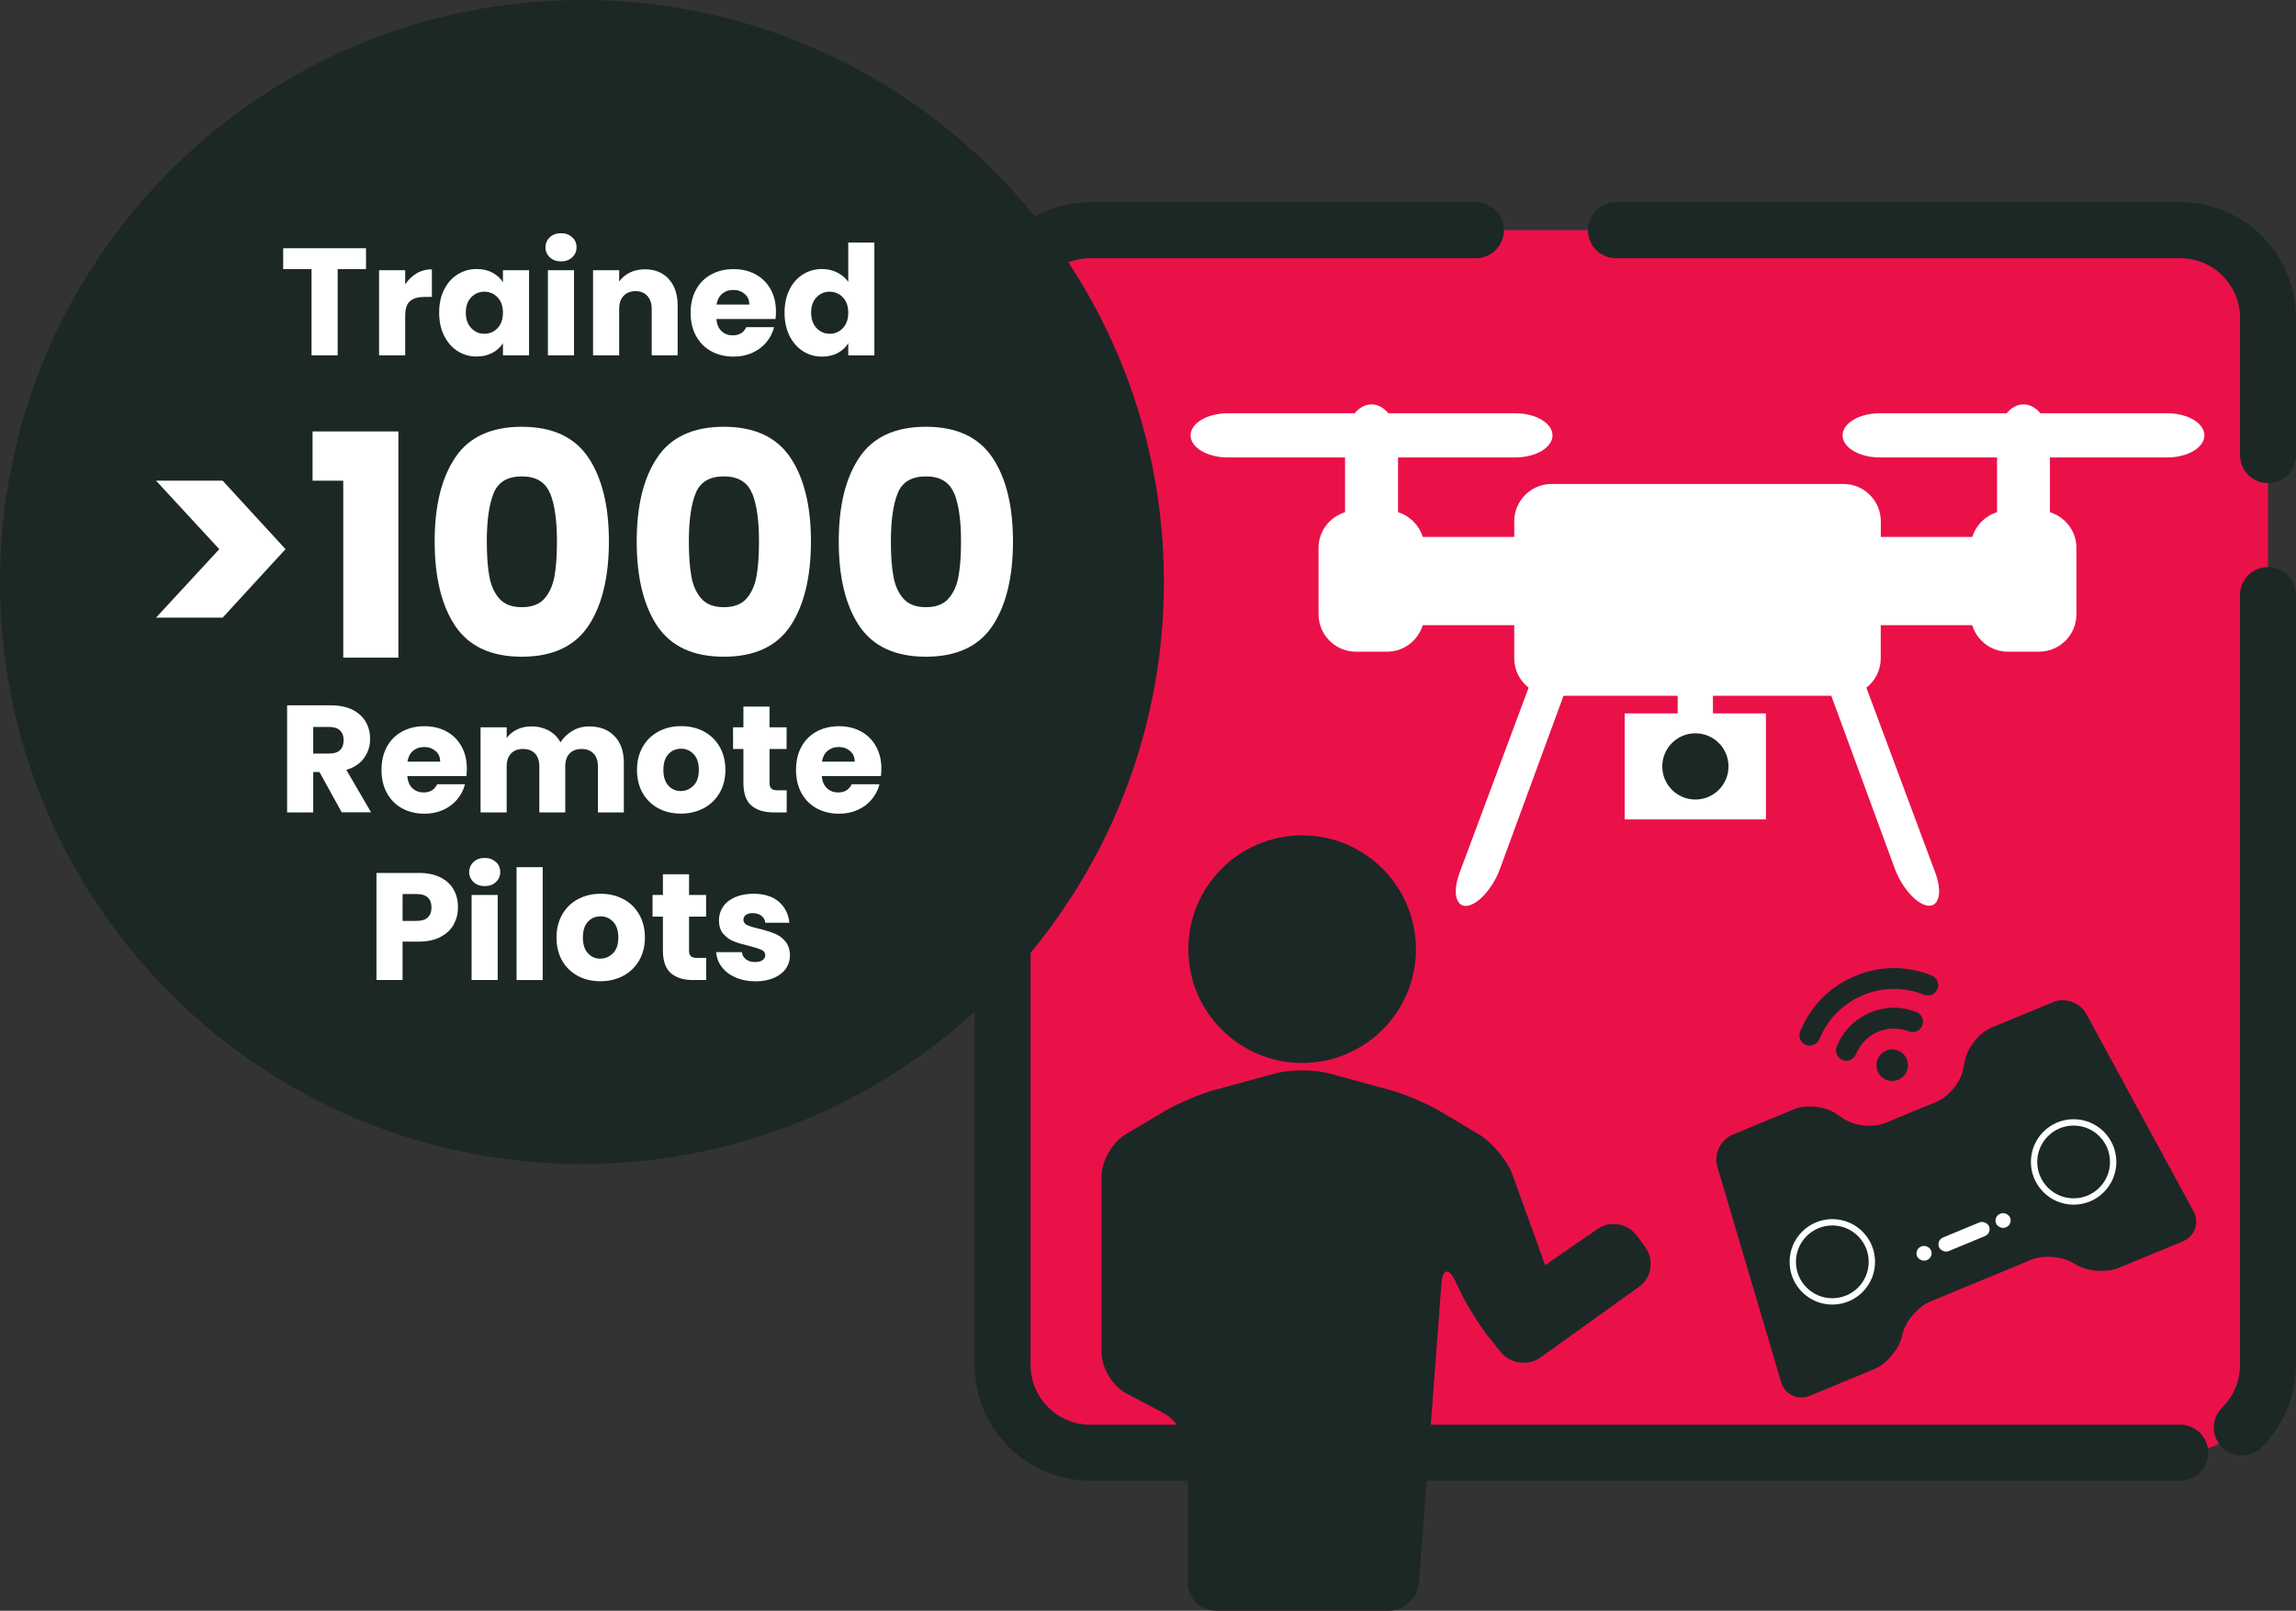 <?xml version="1.0" encoding="UTF-8"?><svg xmlns="http://www.w3.org/2000/svg" viewBox="0 0 246.15 172.67"><rect x="0" y="0" width="246.15" height="172.67" fill="#333333" stroke="none"/><defs><style>.d{fill:#fff;}.e{fill:#1c2826;}.f{fill:#ea1149;}</style></defs><g id="a"/><g id="b"><g id="c"><g><g><g><rect class="f" x="107.49" y="24.67" width="135.66" height="131.06" rx="9.4" ry="9.4"/><path class="e" d="M233.74,158.73h-90c-1.66,0-3-1.34-3-3s1.34-3,3-3h90c1.66,0,3,1.34,3,3s-1.34,3-3,3Zm-105,0h-11.85c-6.84,0-12.4-5.56-12.4-12.4v-63.37c0-1.66,1.34-3,3-3s3,1.34,3,3v63.37c0,3.53,2.87,6.4,6.4,6.4h11.85c1.66,0,3,1.34,3,3s-1.34,3-3,3Zm111.6-2.7c-.78,0-1.55-.3-2.14-.9-1.16-1.18-1.15-3.08,.03-4.24,1.23-1.21,1.91-2.83,1.91-4.56V63.79c0-1.66,1.34-3,3-3s3,1.34,3,3v82.54c0,3.35-1.31,6.49-3.7,8.84-.58,.58-1.34,.86-2.1,.86ZM107.49,70.96c-1.66,0-3-1.34-3-3V34.08c0-6.84,5.56-12.4,12.4-12.4h41.34c1.66,0,3,1.34,3,3s-1.34,3-3,3h-41.34c-3.53,0-6.4,2.87-6.4,6.4v33.88c0,1.66-1.34,3-3,3Zm135.66-19.17c-1.66,0-3-1.34-3-3v-14.71c0-3.53-2.87-6.4-6.4-6.4h-60.51c-1.66,0-3-1.34-3-3s1.34-3,3-3h60.51c6.84,0,12.4,5.56,12.4,12.4v14.71c0,1.66-1.34,3-3,3Z"/></g><g><circle class="e" cx="139.6" cy="101.75" r="12.2"/><path class="e" d="M175.48,132.48c-.95-1.34-2.84-1.68-4.2-.74l-3.16,2.18c-1.36,.94-2.47,1.7-2.47,1.71s0,0,0,0-.45-1.27-1.01-2.82l-2.48-6.85c-.56-1.55-2.18-3.5-3.6-4.35l-4.11-2.45c-1.42-.84-3.87-1.89-5.46-2.32l-6.49-1.77c-1.59-.43-4.19-.43-5.78,0l-6.49,1.77c-1.59,.43-4.05,1.48-5.46,2.32l-4.11,2.45c-1.42,.84-2.57,2.88-2.57,4.53v18.84c0,1.65,1.19,3.62,2.65,4.39l3.96,2.09c1.46,.77,2.65,2.75,2.65,4.39v13.82c0,1.65,1.35,3,3,3h18.55c1.65,0,3.1-1.34,3.22-2.99l2.41-32.05c.12-1.64,.8-1.77,1.5-.28l.48,1.01c.7,1.49,2.12,3.76,3.15,5.05l1.21,1.51c1.03,1.29,2.97,1.55,4.3,.59l10.55-7.57c1.34-.96,1.65-2.84,.7-4.19l-.91-1.28Z"/></g><g><path class="d" d="M232.34,44.3h-13.59c-.49-.58-1.12-.95-1.81-.95s-1.32,.36-1.81,.95h-13.59c-2.2,0-4,1.06-4,2.37s1.8,2.37,4,2.37h12.56v5.87c-1.26,.39-2.26,1.38-2.65,2.65h-9.81v-1.68c0-2.2-1.8-4-4-4h-31.3c-2.2,0-4,1.8-4,4v1.68h-9.81c-.39-1.26-1.38-2.26-2.65-2.65v-5.87h12.56c2.2,0,4-1.06,4-2.37s-1.8-2.37-4-2.37h-13.59c-.49-.58-1.12-.95-1.81-.95s-1.32,.36-1.81,.95h-13.59c-2.2,0-4,1.06-4,2.37s1.8,2.37,4,2.37h12.56v5.87c-1.63,.5-2.84,2.01-2.84,3.81v7.14c0,2.2,1.8,4,4,4h3.36c1.79,0,3.3-1.2,3.81-2.84h9.81v3.57c0,1.27,.61,2.4,1.54,3.13l-7.4,19.84c-.77,2.06-.42,3.66,.77,3.55,1.19-.11,2.79-1.89,3.55-3.95l6.82-18.57h12.24v1.89h-5.68v11.36h15.14v-11.36h-5.68v-1.89h12.69l6.81,18.53c.76,2.06,2.36,3.85,3.56,3.97,1.2,.12,1.55-1.47,.78-3.53l-7.39-19.84c.93-.73,1.54-1.86,1.54-3.13v-3.57h9.81c.5,1.63,2.01,2.84,3.81,2.84h3.36c2.2,0,4-1.8,4-4v-7.14c0-1.79-1.2-3.3-2.84-3.81v-5.87h12.56c2.2,0,4-1.06,4-2.37s-1.8-2.37-4-2.37Z"/><circle class="e" cx="181.76" cy="82.16" r="3.55"/></g><g><path class="e" d="M235.17,129.86l-11.5-21.17c-.67-1.23-2.27-1.8-3.57-1.26l-6.59,2.73c-1.29,.54-2.57,2.1-2.84,3.47l-.2,1c-.27,1.37-1.55,2.94-2.84,3.47l-5.51,2.28c-1.29,.54-3.3,.33-4.47-.45l-.85-.57c-1.16-.78-3.17-.98-4.47-.45l-6.59,2.73c-1.29,.54-2.03,2.07-1.63,3.42l6.84,23.1c.4,1.34,1.78,2,3.07,1.47l6.91-2.86c1.29-.54,2.62-2.09,2.96-3.45l.08-.34c.33-1.36,1.66-2.91,2.96-3.45l.94-.39,8.94-3.7,.94-.39c1.29-.54,3.33-.38,4.53,.35l.3,.18c1.2,.73,3.24,.88,4.53,.35l6.91-2.86c1.29-.54,1.81-1.98,1.14-3.21Z"/><circle class="d" cx="196.44" cy="135.27" r="4.58"/><circle class="d" cx="222.31" cy="124.56" r="4.58"/><circle class="e" cx="196.44" cy="135.27" r="3.9"/><circle class="e" cx="222.31" cy="124.56" r="3.9"/><g><path class="e" d="M194.45,112.01c-.26,.11-.56,.12-.84,0-.57-.23-.84-.88-.61-1.45,1.1-2.71,3.2-4.82,5.9-5.94s5.54-1.11,8.19-.05c.57,.23,.85,.87,.62,1.44-.23,.57-.87,.85-1.44,.62-2.11-.84-4.42-.83-6.52,.04s-3.82,2.57-4.69,4.72c-.12,.29-.34,.5-.6,.61Z"/><path class="e" d="M198.37,113.63c-.26,.11-.56,.12-.84,0-.57-.23-.85-.87-.62-1.44,.67-1.67,1.95-2.96,3.61-3.65s3.34-.67,4.94-.05c.57,.22,.85,.87,.63,1.44-.22,.57-.87,.85-1.44,.63-1.06-.41-2.23-.4-3.28,.03s-1.95,1.32-2.4,2.42c-.12,.29-.34,.5-.61,.61Z"/><circle class="e" cx="202.86" cy="114.19" r="1.69"/></g><rect class="d" x="207.65" y="131.81" width="5.81" height="1.58" rx=".79" ry=".79" transform="translate(-34.71 90.65) rotate(-22.5)"/><rect class="d" x="213.93" y="130.07" width="1.63" height="1.58" rx=".79" ry=".79" transform="translate(-33.73 92.12) rotate(-22.5)"/><rect class="d" x="205.46" y="133.58" width="1.63" height="1.58" rx=".79" ry=".79" transform="translate(-35.72 89.15) rotate(-22.5)"/></g></g><g><path class="e" d="M62.39,0C27.93,0,0,27.93,0,62.39s27.93,62.39,62.39,62.39,62.39-27.93,62.39-62.39S96.85,0,62.39,0Z"/><g><path class="d" d="M16.73,51.53h7.14l6.74,7.34-6.74,7.34h-7.14l6.78-7.34-6.78-7.34Z"/><path class="d" d="M33.51,51.53v-5.28h9.2v24.25h-5.91v-18.97h-3.29Z"/><path class="d" d="M48.81,49.04c1.47-2.19,3.85-3.29,7.13-3.29s5.65,1.1,7.13,3.29c1.47,2.19,2.21,5.19,2.21,9s-.74,6.88-2.21,9.07c-1.47,2.19-3.85,3.29-7.13,3.29s-5.65-1.1-7.13-3.29c-1.47-2.19-2.21-5.22-2.21-9.07s.74-6.81,2.21-9Zm10.15,3.84c-.49-1.21-1.5-1.81-3.02-1.81s-2.54,.6-3.02,1.81c-.49,1.21-.73,2.93-.73,5.17,0,1.51,.09,2.75,.27,3.74,.18,.99,.54,1.78,1.08,2.39,.54,.61,1.35,.91,2.41,.91s1.87-.3,2.41-.91c.54-.61,.9-1.41,1.08-2.39,.18-.99,.27-2.23,.27-3.74,0-2.24-.24-3.96-.73-5.17Z"/><path class="d" d="M70.47,49.04c1.47-2.19,3.85-3.29,7.13-3.29s5.65,1.1,7.13,3.29c1.47,2.19,2.21,5.19,2.21,9s-.74,6.88-2.21,9.07c-1.47,2.19-3.85,3.29-7.13,3.29s-5.65-1.1-7.13-3.29c-1.47-2.19-2.21-5.22-2.21-9.07s.74-6.81,2.21-9Zm10.15,3.84c-.49-1.21-1.5-1.81-3.02-1.81s-2.54,.6-3.02,1.81c-.49,1.21-.73,2.93-.73,5.17,0,1.51,.09,2.75,.27,3.74,.18,.99,.54,1.78,1.08,2.39,.54,.61,1.35,.91,2.41,.91s1.87-.3,2.41-.91c.54-.61,.9-1.41,1.08-2.39,.18-.99,.27-2.23,.27-3.74,0-2.24-.24-3.96-.73-5.17Z"/><path class="d" d="M92.13,49.04c1.47-2.19,3.85-3.29,7.13-3.29s5.65,1.1,7.13,3.29c1.47,2.19,2.21,5.19,2.21,9s-.74,6.88-2.21,9.07c-1.47,2.19-3.85,3.29-7.13,3.29s-5.65-1.1-7.13-3.29c-1.47-2.19-2.21-5.22-2.21-9.07s.74-6.81,2.21-9Zm10.15,3.84c-.49-1.21-1.5-1.81-3.02-1.81s-2.54,.6-3.02,1.81c-.49,1.21-.73,2.93-.73,5.17,0,1.51,.09,2.75,.27,3.74,.18,.99,.54,1.78,1.08,2.39,.54,.61,1.35,.91,2.41,.91s1.87-.3,2.41-.91c.54-.61,.9-1.41,1.08-2.39,.18-.99,.27-2.23,.27-3.74,0-2.24-.24-3.96-.73-5.17Z"/></g><g><path class="d" d="M36.64,87.09l-2.39-4.33h-.67v4.33h-2.8v-11.48h4.69c.9,0,1.68,.16,2.31,.47,.64,.32,1.11,.75,1.43,1.3,.32,.55,.47,1.16,.47,1.84,0,.76-.22,1.44-.65,2.04s-1.07,1.02-1.9,1.27l2.65,4.55h-3.16Zm-3.06-6.31h1.73c.51,0,.9-.12,1.15-.38,.26-.25,.38-.6,.38-1.06s-.13-.78-.38-1.03c-.26-.25-.64-.38-1.15-.38h-1.73v2.84Z"/><path class="d" d="M50,83.2h-6.33c.04,.57,.23,1,.55,1.3,.32,.3,.72,.45,1.19,.45,.7,0,1.18-.29,1.46-.88h2.98c-.15,.6-.43,1.14-.83,1.62-.4,.48-.9,.86-1.5,1.13-.6,.27-1.27,.41-2.01,.41-.89,0-1.69-.19-2.39-.57-.7-.38-1.24-.93-1.63-1.63s-.59-1.54-.59-2.49,.19-1.78,.58-2.49c.39-.71,.93-1.25,1.63-1.63,.7-.38,1.5-.57,2.4-.57s1.67,.19,2.35,.56c.69,.37,1.22,.9,1.61,1.59,.39,.69,.58,1.49,.58,2.4,0,.26-.02,.53-.05,.82Zm-2.81-1.55c0-.48-.16-.86-.49-1.14-.33-.28-.74-.43-1.23-.43s-.86,.14-1.19,.41c-.32,.27-.52,.66-.6,1.16h3.5Z"/><path class="d" d="M65.87,78.9c.67,.69,1.01,1.64,1.01,2.86v5.33h-2.78v-4.95c0-.59-.16-1.04-.47-1.37-.31-.32-.74-.48-1.28-.48s-.97,.16-1.28,.48c-.31,.32-.47,.78-.47,1.37v4.95h-2.78v-4.95c0-.59-.16-1.04-.47-1.37-.31-.32-.74-.48-1.28-.48s-.97,.16-1.28,.48c-.31,.32-.47,.78-.47,1.37v4.95h-2.8v-9.12h2.8v1.14c.28-.38,.65-.68,1.11-.91,.46-.22,.98-.33,1.55-.33,.69,0,1.3,.15,1.84,.44s.96,.71,1.27,1.26c.32-.5,.75-.91,1.29-1.23,.54-.32,1.14-.47,1.78-.47,1.13,0,2.04,.34,2.71,1.03Z"/><path class="d" d="M70.58,86.65c-.71-.38-1.28-.93-1.68-1.63s-.61-1.54-.61-2.49,.21-1.76,.62-2.48c.41-.71,.98-1.26,1.7-1.64,.72-.38,1.53-.57,2.42-.57s1.7,.19,2.42,.57c.72,.38,1.29,.93,1.7,1.64,.41,.71,.62,1.54,.62,2.48s-.21,1.76-.63,2.48c-.42,.71-.99,1.26-1.72,1.64-.73,.38-1.53,.57-2.43,.57s-1.7-.19-2.41-.57Zm3.78-2.44c.38-.39,.56-.95,.56-1.68s-.18-1.29-.55-1.68c-.37-.39-.81-.59-1.35-.59s-1,.19-1.36,.58c-.36,.39-.54,.95-.54,1.69s.18,1.29,.53,1.68c.35,.39,.8,.59,1.33,.59s.99-.2,1.37-.59Z"/><path class="d" d="M84.34,84.72v2.37h-1.42c-1.01,0-1.8-.25-2.37-.74-.57-.5-.85-1.3-.85-2.43v-3.63h-1.11v-2.32h1.11v-2.22h2.8v2.22h1.83v2.32h-1.83v3.66c0,.27,.07,.47,.2,.59,.13,.12,.35,.18,.65,.18h1Z"/><path class="d" d="M94.44,83.2h-6.33c.04,.57,.23,1,.55,1.3,.32,.3,.72,.45,1.19,.45,.7,0,1.18-.29,1.46-.88h2.98c-.15,.6-.43,1.14-.83,1.62-.4,.48-.9,.86-1.5,1.13-.6,.27-1.27,.41-2.01,.41-.89,0-1.69-.19-2.39-.57-.7-.38-1.24-.93-1.63-1.63s-.59-1.54-.59-2.49,.19-1.78,.58-2.49c.39-.71,.93-1.25,1.63-1.63,.7-.38,1.5-.57,2.4-.57s1.67,.19,2.35,.56c.69,.37,1.22,.9,1.61,1.59,.39,.69,.58,1.49,.58,2.4,0,.26-.02,.53-.05,.82Zm-2.81-1.55c0-.48-.16-.86-.49-1.14-.33-.28-.74-.43-1.23-.43s-.86,.14-1.19,.41c-.32,.27-.52,.66-.6,1.16h3.5Z"/></g><g><path class="d" d="M48.65,99.1c-.31,.55-.77,.99-1.41,1.33-.63,.34-1.42,.51-2.35,.51h-1.73v4.12h-2.8v-11.48h4.53c.92,0,1.69,.16,2.32,.47,.63,.32,1.11,.75,1.42,1.31,.32,.56,.47,1.19,.47,1.91,0,.67-.15,1.27-.46,1.82Zm-2.78-.76c.26-.25,.39-.6,.39-1.06s-.13-.81-.39-1.06c-.26-.25-.66-.38-1.19-.38h-1.52v2.88h1.52c.53,0,.93-.12,1.19-.38Z"/><path class="d" d="M50.77,94.56c-.31-.29-.47-.65-.47-1.07s.16-.8,.47-1.09c.31-.29,.71-.43,1.2-.43s.87,.15,1.19,.43,.47,.65,.47,1.09-.16,.78-.47,1.07c-.31,.29-.71,.43-1.19,.43s-.89-.14-1.2-.43Zm2.59,1.38v9.12h-2.8v-9.12h2.8Z"/><path class="d" d="M58.18,92.96v12.1h-2.8v-12.1h2.8Z"/><path class="d" d="M61.95,104.62c-.71-.38-1.28-.93-1.68-1.63s-.61-1.54-.61-2.49,.21-1.76,.62-2.48c.41-.71,.98-1.26,1.7-1.64,.72-.38,1.53-.57,2.42-.57s1.7,.19,2.42,.57c.72,.38,1.29,.93,1.7,1.64,.41,.71,.62,1.54,.62,2.48s-.21,1.76-.63,2.48c-.42,.71-.99,1.26-1.72,1.64-.73,.38-1.53,.57-2.43,.57s-1.7-.19-2.41-.57Zm3.78-2.44c.38-.39,.56-.95,.56-1.68s-.18-1.29-.55-1.68c-.37-.39-.81-.59-1.35-.59s-1,.19-1.36,.58c-.36,.39-.54,.95-.54,1.69s.18,1.29,.53,1.68c.35,.39,.8,.59,1.33,.59s.99-.2,1.37-.59Z"/><path class="d" d="M75.71,102.69v2.37h-1.42c-1.01,0-1.8-.25-2.37-.74-.57-.5-.85-1.3-.85-2.43v-3.63h-1.11v-2.32h1.11v-2.22h2.8v2.22h1.83v2.32h-1.83v3.66c0,.27,.07,.47,.2,.59,.13,.12,.35,.18,.65,.18h1Z"/><path class="d" d="M78.85,104.78c-.62-.27-1.11-.65-1.47-1.12-.36-.47-.56-1.01-.6-1.59h2.76c.03,.32,.18,.57,.44,.77,.26,.2,.58,.29,.96,.29,.35,0,.62-.07,.81-.2,.19-.14,.29-.31,.29-.53,0-.26-.14-.46-.41-.58-.27-.12-.71-.26-1.32-.42-.65-.15-1.2-.31-1.63-.48-.44-.17-.81-.44-1.13-.8s-.47-.86-.47-1.48c0-.52,.14-1,.43-1.43,.29-.43,.71-.77,1.27-1.02,.56-.25,1.23-.38,2-.38,1.14,0,2.05,.28,2.71,.85,.66,.57,1.04,1.32,1.14,2.26h-2.58c-.04-.32-.18-.57-.42-.75s-.54-.28-.92-.28c-.33,0-.58,.06-.75,.19s-.26,.3-.26,.51c0,.26,.14,.46,.42,.59,.28,.13,.71,.26,1.3,.39,.68,.17,1.23,.35,1.65,.52,.43,.17,.8,.44,1.12,.82,.32,.38,.49,.88,.5,1.51,0,.53-.15,1.01-.45,1.43-.3,.42-.73,.75-1.29,.99s-1.21,.36-1.95,.36c-.8,0-1.5-.14-2.13-.41Z"/></g><g><path class="d" d="M39.24,26.61v2.24h-3.04v9.24h-2.8v-9.24h-3.04v-2.24h8.88Z"/><path class="d" d="M44.67,29.3c.49-.29,1.04-.43,1.63-.43v2.96h-.77c-.7,0-1.22,.15-1.57,.45-.35,.3-.52,.83-.52,1.58v4.23h-2.8v-9.12h2.8v1.52c.33-.5,.74-.9,1.23-1.19Z"/><path class="d" d="M47.62,31.04c.35-.71,.84-1.25,1.45-1.63,.61-.38,1.29-.57,2.04-.57,.64,0,1.21,.13,1.69,.39,.48,.26,.86,.6,1.12,1.03v-1.29h2.8v9.12h-2.8v-1.29c-.27,.42-.65,.77-1.14,1.03-.49,.26-1.05,.39-1.69,.39-.74,0-1.42-.19-2.03-.58-.61-.39-1.09-.94-1.45-1.65-.35-.71-.53-1.54-.53-2.48s.18-1.76,.53-2.47Zm5.72,.83c-.39-.4-.86-.6-1.41-.6s-1.03,.2-1.41,.6c-.39,.4-.58,.95-.58,1.64s.19,1.25,.58,1.66c.39,.41,.86,.61,1.41,.61s1.03-.2,1.41-.6,.58-.95,.58-1.65-.19-1.25-.58-1.65Z"/><path class="d" d="M58.95,27.59c-.31-.29-.47-.65-.47-1.07s.16-.8,.47-1.09c.31-.29,.71-.43,1.2-.43s.87,.15,1.19,.43,.47,.65,.47,1.09-.16,.78-.47,1.07c-.31,.29-.71,.43-1.19,.43s-.89-.14-1.2-.43Zm2.59,1.38v9.12h-2.8v-9.12h2.8Z"/><path class="d" d="M71.69,29.91c.64,.69,.96,1.64,.96,2.85v5.33h-2.78v-4.95c0-.61-.16-1.08-.47-1.42-.32-.34-.74-.51-1.27-.51s-.96,.17-1.28,.51c-.32,.34-.47,.81-.47,1.42v4.95h-2.8v-9.12h2.8v1.21c.28-.4,.66-.72,1.14-.96,.48-.23,1.02-.35,1.62-.35,1.07,0,1.92,.35,2.56,1.04Z"/><path class="d" d="M83.14,34.2h-6.33c.04,.57,.23,1,.55,1.3,.32,.3,.72,.45,1.19,.45,.7,0,1.18-.29,1.46-.88h2.98c-.15,.6-.43,1.14-.83,1.62-.4,.48-.9,.86-1.5,1.13-.6,.27-1.27,.41-2.01,.41-.89,0-1.69-.19-2.39-.57-.7-.38-1.24-.93-1.63-1.63s-.59-1.54-.59-2.49,.19-1.78,.58-2.49c.39-.71,.93-1.25,1.63-1.63,.7-.38,1.5-.57,2.4-.57s1.67,.19,2.35,.56c.69,.37,1.22,.9,1.61,1.59,.39,.69,.58,1.49,.58,2.4,0,.26-.02,.53-.05,.82Zm-2.81-1.55c0-.48-.16-.86-.49-1.14-.33-.28-.74-.43-1.23-.43s-.86,.14-1.19,.41c-.32,.27-.52,.66-.6,1.16h3.5Z"/><path class="d" d="M84.64,31.04c.35-.71,.84-1.25,1.45-1.63,.61-.38,1.29-.57,2.04-.57,.6,0,1.15,.13,1.64,.38,.5,.25,.89,.59,1.17,1.01v-4.23h2.8v12.1h-2.8v-1.31c-.26,.44-.64,.79-1.12,1.05-.48,.26-1.05,.39-1.69,.39-.75,0-1.43-.19-2.04-.58-.61-.39-1.09-.94-1.45-1.65-.35-.71-.53-1.54-.53-2.48s.18-1.76,.53-2.47Zm5.72,.83c-.39-.4-.86-.6-1.41-.6s-1.03,.2-1.41,.6c-.39,.4-.58,.95-.58,1.64s.19,1.25,.58,1.66c.39,.41,.86,.61,1.41,.61s1.03-.2,1.41-.6,.58-.95,.58-1.65-.19-1.25-.58-1.65Z"/></g></g></g></g></g></svg>